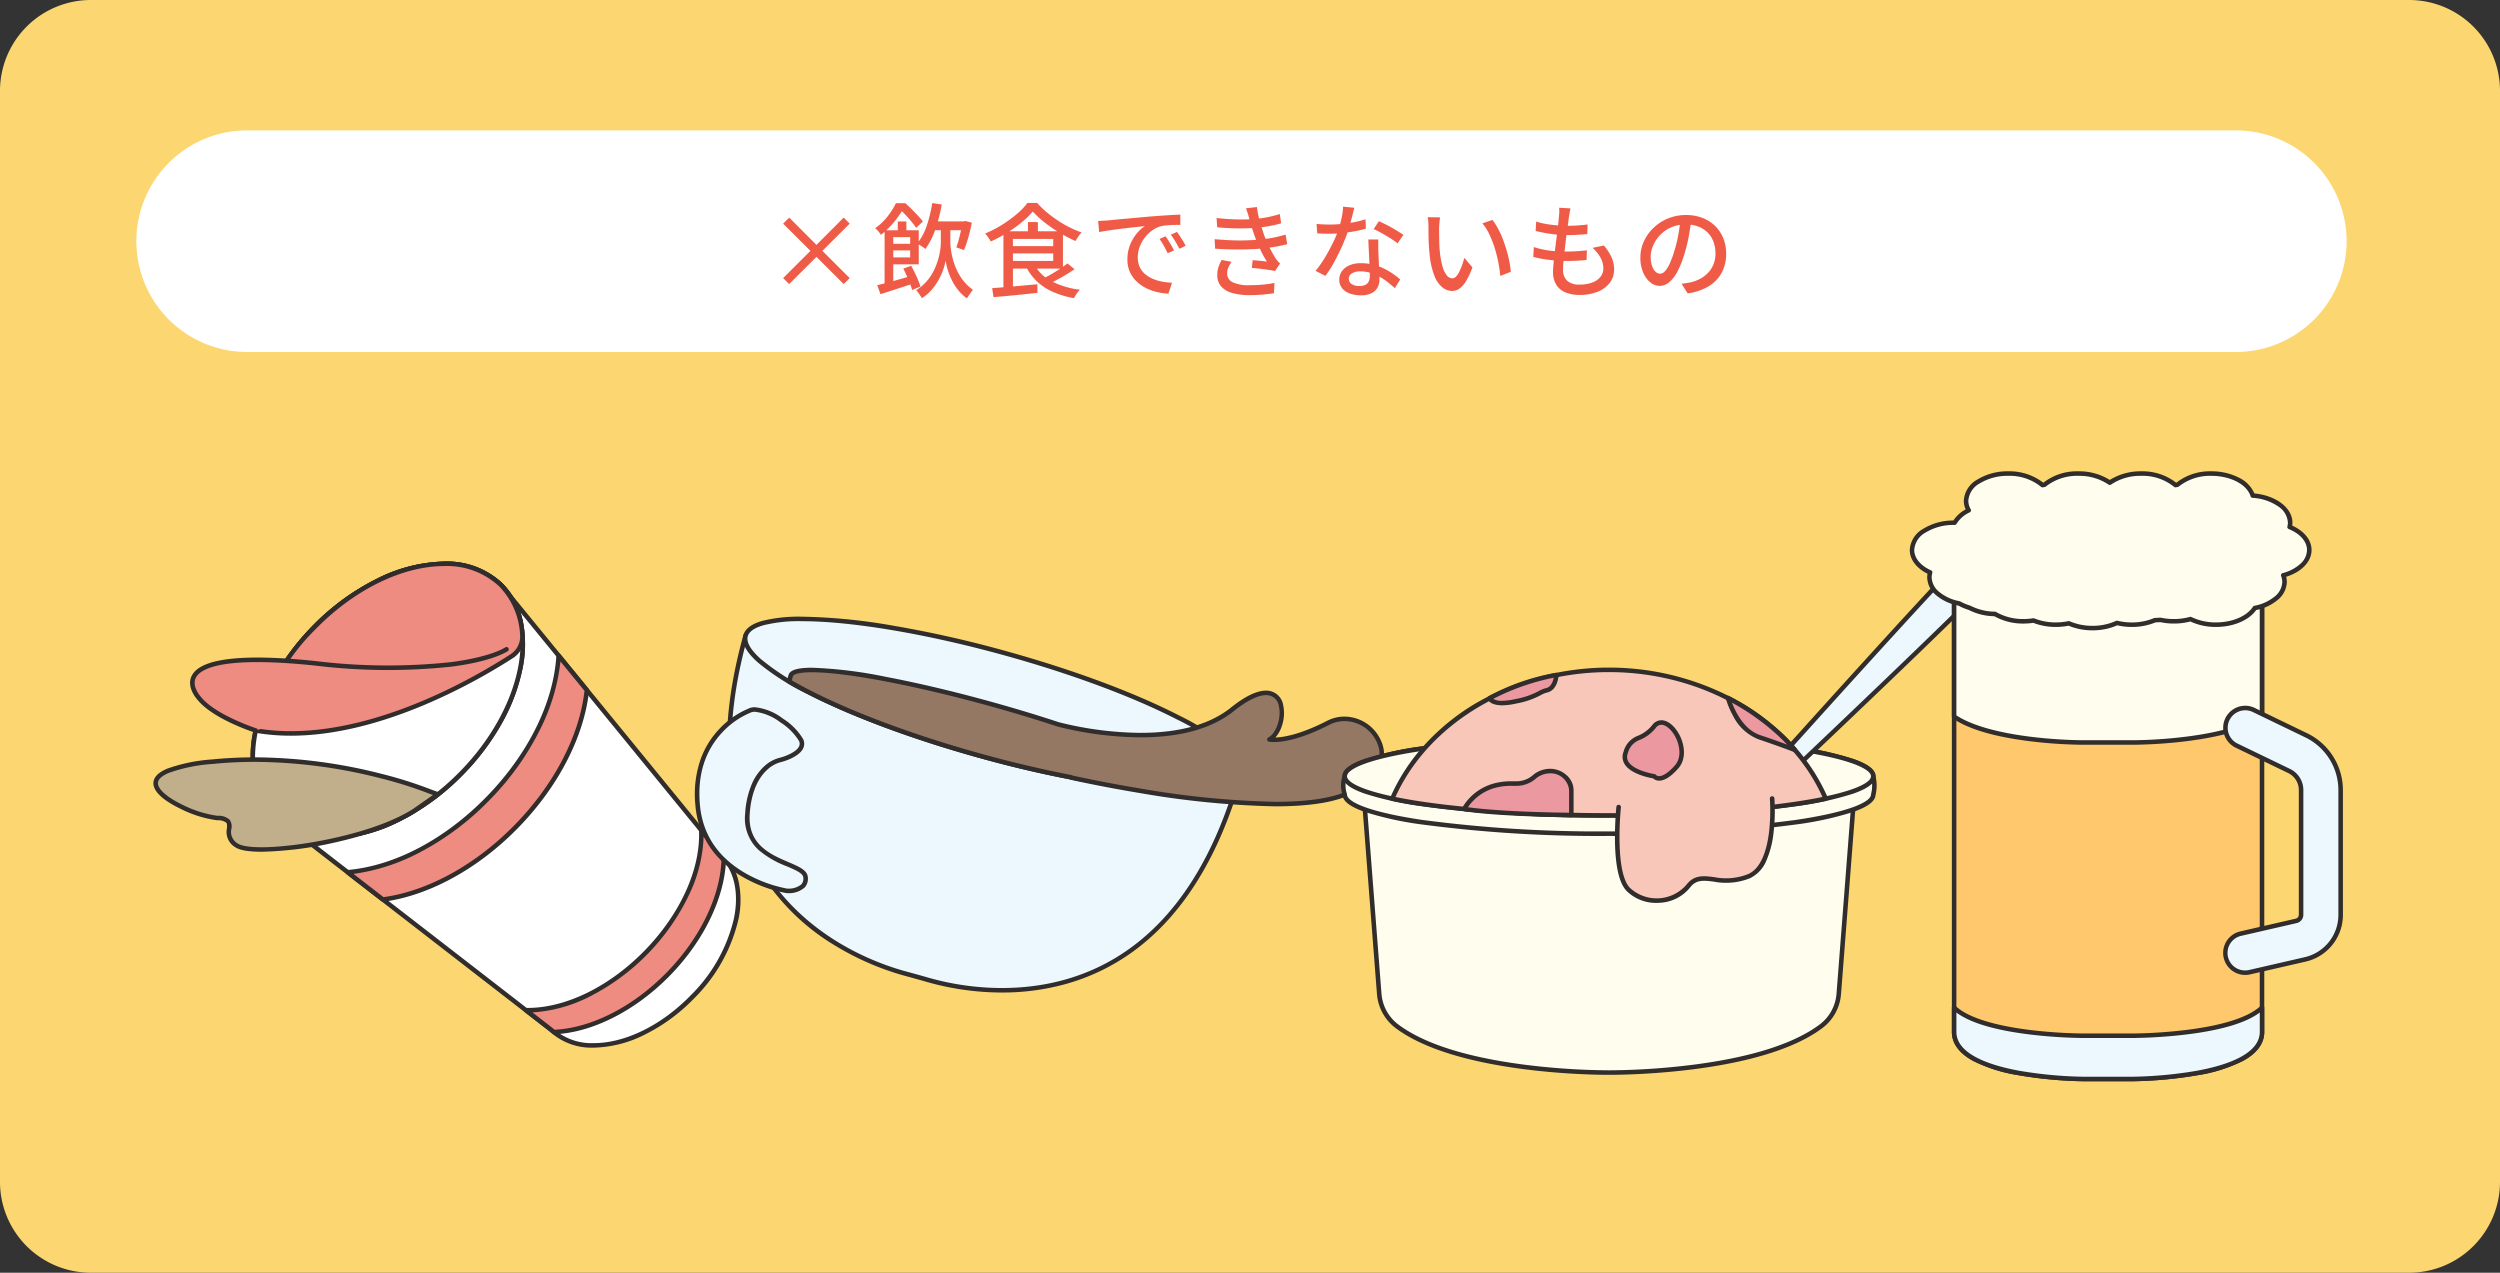 <svg xmlns="http://www.w3.org/2000/svg" xmlns:xlink="http://www.w3.org/1999/xlink" width="440" height="224" viewBox="0 0 440 224">
  <rect x="0" y="0" width="440" height="224" fill="#333333" stroke="none"/>
  <defs>
    <clipPath id="clip-path">
      <rect id="長方形_51353" data-name="長方形 51353" width="385.354" height="107.353" fill="none"/>
    </clipPath>
  </defs>
  <g id="グループ_160801" data-name="グループ 160801" transform="translate(-710 -2574.051)">
    <path id="パス_330232" data-name="パス 330232" d="M16,0H424a16,16,0,0,1,16,16V208a16,16,0,0,1-16,16H16A16,16,0,0,1,0,208V16A16,16,0,0,1,16,0Z" transform="translate(710 2574.051)" fill="#fcd771"/>
    <g id="グループ_160016" data-name="グループ 160016" transform="translate(737 2657)">
      <g id="グループ_160016-2" data-name="グループ 160016" clip-path="url(#clip-path)">
        <path id="パス_293211" data-name="パス 293211" d="M99.971,67.507,61.1,19.933,21.414,60.674,70,98.282c5.451,5.309,16.58,2.724,24.857-5.774s10.568-19.692,5.117-25" fill="#fff"/>
        <path id="パス_293212" data-name="パス 293212" d="M77.488,101.44h0a10.855,10.855,0,0,1-7.752-2.856L21.169,60.99a.4.4,0,0,1-.042-.6L60.808,19.654a.4.4,0,0,1,.6.026l38.862,47.557a10.036,10.036,0,0,1,2.759,5.136,15.721,15.721,0,0,1-.073,6.519,28.838,28.838,0,0,1-7.812,13.9A31.7,31.7,0,0,1,86.372,99.2,20.808,20.808,0,0,1,77.488,101.44ZM22.013,60.632,70.242,97.966a.4.4,0,0,1,.034.03,10.068,10.068,0,0,0,7.211,2.645h0c5.565,0,11.949-3.144,17.079-8.411a28.033,28.033,0,0,0,7.6-13.5c.938-4.584.059-8.469-2.477-10.938a.4.4,0,0,1-.031-.033L61.069,20.533Z" fill="#302d2c"/>
        <path id="パス_293213" data-name="パス 293213" d="M54.321,53.031c10.958-11.25,13.99-26.068,6.774-33.1s-21.95-3.606-32.907,7.644S14.2,53.646,21.414,60.675s21.949,3.606,32.907-7.644" fill="#fff"/>
        <path id="パス_293214" data-name="パス 293214" d="M31.33,64.727h0a14.234,14.234,0,0,1-10.194-3.765A13.154,13.154,0,0,1,17.5,54.206a20.681,20.681,0,0,1,.1-8.577,32.822,32.822,0,0,1,3.549-9.316A42.686,42.686,0,0,1,27.9,27.3a41.838,41.838,0,0,1,11.572-8.464,27.42,27.42,0,0,1,11.706-2.953,14.235,14.235,0,0,1,10.195,3.765A13.154,13.154,0,0,1,65.013,26.4a20.683,20.683,0,0,1-.1,8.577A32.821,32.821,0,0,1,61.367,44.3a42.682,42.682,0,0,1-6.759,9.014,41.846,41.846,0,0,1-11.572,8.464A27.417,27.417,0,0,1,31.33,64.727ZM51.179,16.682c-7.4,0-15.89,4.178-22.7,11.175-5.247,5.387-8.833,11.755-10.1,17.932-1.251,6.113-.074,11.3,3.316,14.6a13.454,13.454,0,0,0,9.636,3.539h0c7.4,0,15.888-4.177,22.7-11.175,10.786-11.074,13.828-25.667,6.781-32.531A13.454,13.454,0,0,0,51.179,16.682Z" fill="#302d2c"/>
        <path id="パス_293215" data-name="パス 293215" d="M58.937,57.525C51.315,65.35,42.145,69.89,34.19,70.564l6.205,4.8c7.672-1.018,16.324-5.513,23.565-12.949s11.508-16.2,12.324-23.9l-4.966-6.075c-.464,7.968-4.761,17.256-12.381,25.08" fill="#ee8c82"/>
        <path id="パス_293216" data-name="パス 293216" d="M40.395,75.767a.4.4,0,0,1-.245-.084l-6.2-4.8a.4.4,0,0,1,.211-.715c8.25-.7,17.178-5.408,24.494-12.92S70.437,40.687,70.919,32.422a.4.4,0,0,1,.709-.23l4.966,6.075a.4.4,0,0,1,.088.3C75.822,46.67,71.29,55.467,64.247,62.7S48.53,74.691,40.448,75.764A.4.4,0,0,1,40.395,75.767Zm-5.171-4.909,5.284,4.09c7.861-1.092,16.3-5.753,23.166-12.809s11.31-15.608,12.195-23.5L71.639,33.47a35.062,35.062,0,0,1-3.469,11.743A48.379,48.379,0,0,1,59.224,57.8a48.388,48.388,0,0,1-12.351,9.277A35.061,35.061,0,0,1,35.224,70.858Z" fill="#302d2c"/>
        <path id="パス_293217" data-name="パス 293217" d="M65.562,94.849,70,98.282c.153.149.326.269.487.406,6.4-.254,13.963-3.866,20.186-10.255s9.634-14.045,9.719-20.449c-.141-.158-.265-.328-.418-.477l-3.549-4.343c.3,6.6-3.108,14.72-9.668,21.455S72.162,94.973,65.562,94.849" fill="#ee8c82"/>
        <path id="パス_293218" data-name="パス 293218" d="M70.484,99.088a.4.4,0,0,1-.259-.1c-.054-.046-.111-.091-.171-.139-.1-.083-.213-.168-.318-.269l-4.418-3.42a.4.4,0,0,1,.252-.716c.107,0,.214,0,.322,0,6.717,0,14.409-3.78,20.576-10.112,6.29-6.458,9.862-14.367,9.555-21.158a.4.4,0,0,1,.709-.271l3.535,4.326c.1.1.193.211.279.314.049.058.094.114.141.166a.4.4,0,0,1,.1.272c-.09,6.746-3.765,14.493-9.832,20.723S77.242,98.82,70.5,99.088Zm-3.772-3.854,3.529,2.732a.4.4,0,0,1,.034.03,3.506,3.506,0,0,0,.273.231l.07.056c6.506-.311,13.882-4.088,19.764-10.128s9.463-13.514,9.6-20.025l-.056-.067a3.442,3.442,0,0,0-.238-.269.4.4,0,0,1-.031-.033L96.837,64.3A25.45,25.45,0,0,1,94.526,74a39.013,39.013,0,0,1-18,18.579A25.584,25.584,0,0,1,66.712,95.234Z" fill="#302d2c"/>
        <path id="パス_293219" data-name="パス 293219" d="M54.321,53.031c10.958-11.25,13.99-26.068,6.774-33.1s-21.95-3.606-32.907,7.644S14.2,53.646,21.414,60.675s21.949,3.606,32.907-7.644" fill="#fff"/>
        <path id="パス_293220" data-name="パス 293220" d="M31.33,64.727h0a14.234,14.234,0,0,1-10.194-3.765A13.154,13.154,0,0,1,17.5,54.206a20.681,20.681,0,0,1,.1-8.577,32.822,32.822,0,0,1,3.549-9.316A42.686,42.686,0,0,1,27.9,27.3a41.838,41.838,0,0,1,11.572-8.464,27.42,27.42,0,0,1,11.706-2.953,14.235,14.235,0,0,1,10.195,3.765A13.154,13.154,0,0,1,65.013,26.4a20.683,20.683,0,0,1-.1,8.577A32.821,32.821,0,0,1,61.367,44.3a42.682,42.682,0,0,1-6.759,9.014,41.846,41.846,0,0,1-11.572,8.464A27.417,27.417,0,0,1,31.33,64.727ZM51.179,16.682c-7.4,0-15.89,4.178-22.7,11.175-5.247,5.387-8.833,11.755-10.1,17.932-1.251,6.113-.074,11.3,3.316,14.6a13.454,13.454,0,0,0,9.636,3.539h0c7.4,0,15.888-4.177,22.7-11.175,10.786-11.074,13.828-25.667,6.781-32.531A13.454,13.454,0,0,0,51.179,16.682Z" fill="#302d2c"/>
        <path id="パス_293221" data-name="パス 293221" d="M61.1,19.933c-7.217-7.029-21.949-3.606-32.907,7.644-5.451,5.6-8.937,12.077-10.18,18.041,18.041,3.152,38.72-8.985,45.031-13.06a4.1,4.1,0,0,0,1.9-3.715,13.492,13.492,0,0,0-3.844-8.91" fill="#ee8c82"/>
        <path id="パス_293222" data-name="パス 293222" d="M51.178,15.881h0a14.236,14.236,0,0,1,10.194,3.765,13.938,13.938,0,0,1,3.964,9.167,4.492,4.492,0,0,1-2.082,4.08A104.04,104.04,0,0,1,47.8,41.071c-8.589,3.626-16.532,5.464-23.609,5.464a36.442,36.442,0,0,1-6.25-.523.4.4,0,0,1-.323-.476C18.929,39.237,22.582,32.76,27.9,27.3a41.847,41.847,0,0,1,11.572-8.464A27.416,27.416,0,0,1,51.178,15.881ZM24.189,45.735c15.98,0,32.341-9.45,38.633-13.513a3.692,3.692,0,0,0,1.718-3.35,13.153,13.153,0,0,0-3.724-8.653,13.455,13.455,0,0,0-9.636-3.538h0c-7.4,0-15.888,4.177-22.7,11.175a37.559,37.559,0,0,0-9.987,17.437A35.927,35.927,0,0,0,24.189,45.735Z" fill="#302d2c"/>
        <path id="パス_293223" data-name="パス 293223" d="M18.008,45.618S10.6,43.23,8.021,39.9c0,0-8.512-9.137,20.51-6.1,21.485,2.243,31.193-.946,33.611-2.471" fill="#ee8c82"/>
        <path id="パス_293224" data-name="パス 293224" d="M18.008,46.018A.4.4,0,0,1,17.885,46c-.307-.1-7.532-2.459-10.17-5.84-.186-.2-1.943-2.219-.967-4.177,1.529-3.068,8.872-3.937,21.824-2.583a104.775,104.775,0,0,0,23.862.179c5.01-.655,8.189-1.767,9.494-2.59a.4.4,0,0,1,.427.677c-.668.421-3.351,1.862-9.817,2.707a105.555,105.555,0,0,1-24.049-.176c-7.048-.737-12.458-.811-16.078-.221-2.683.437-4.393,1.255-4.947,2.366-.763,1.531.833,3.271.849,3.289l.023.027c2.478,3.193,9.721,5.559,9.794,5.583a.4.4,0,0,1-.123.781Z" fill="#302d2c"/>
        <path id="パス_293225" data-name="パス 293225" d="M48.958,56.462s-17.833-7.441-38.584-5.351-3.356,9.734.862,9.917.242,2.778,3.445,4.845,22.752-.644,31.261-6.136l4.124-2.882Z" fill="#c1ae8a"/>
        <path id="パス_293226" data-name="パス 293226" d="M17.878,50.341h0A91.381,91.381,0,0,1,40.03,53.214,73.927,73.927,0,0,1,49.1,56.088l1.1.39a.4.4,0,0,1,.1.7l-4.124,2.882-.012.008c-3.017,1.947-7.76,3.744-13.356,5.06a64.92,64.92,0,0,1-13.731,1.833c-2.28,0-3.83-.255-4.608-.757a3.107,3.107,0,0,1-1.536-3.334c.04-.512.055-.835-.12-1.034a2.445,2.445,0,0,0-1.589-.414,20.384,20.384,0,0,1-6.556-2.073C2.564,58.328.051,56.731,0,54.952c-.03-1.041.778-1.919,2.4-2.609a29.225,29.225,0,0,1,7.934-1.631C12.786,50.466,15.324,50.341,17.878,50.341ZM49.2,56.972l-.376-.133-.02-.008a72.7,72.7,0,0,0-8.989-2.846,90.567,90.567,0,0,0-21.936-2.844h0c-2.527,0-5.038.124-7.464.368a28.515,28.515,0,0,0-7.7,1.571C1.424,53.628.781,54.25.8,54.93c.03,1.044,1.605,2.43,4.214,3.706a19.879,19.879,0,0,0,6.239,1.992,2.932,2.932,0,0,1,2.153.683,2.049,2.049,0,0,1,.319,1.626,2.349,2.349,0,0,0,1.173,2.6c.364.235,1.39.629,4.174.629,6.608,0,19.9-2.408,26.647-6.761Z" fill="#302d2c"/>
        <path id="パス_293227" data-name="パス 293227" d="M147.766,41.064,104.223,28.929c-12.654,45.406,19.745,57.227,28.236,59.508,1.308.351,2.6.713,3.906,1.088,8.446,2.44,42.29,9.08,54.944-36.326Z" fill="#edf8fe"/>
        <path id="パス_293228" data-name="パス 293228" d="M104.223,28.529a.4.4,0,0,1,.107.015l87.086,24.27a.4.4,0,0,1,.278.493c-4.005,14.372-10.519,24.894-19.361,31.275A37.125,37.125,0,0,1,160.5,90.259a41.762,41.762,0,0,1-11.175,1.478,48.4,48.4,0,0,1-13.075-1.828c-1.345-.388-2.62-.743-3.9-1.086A48.407,48.407,0,0,1,120.183,83.6a39.214,39.214,0,0,1-14.031-14.126c-6.082-10.664-6.86-24.343-2.314-40.655a.4.4,0,0,1,.385-.293Zm86.593,24.948L104.5,29.422c-4.368,15.929-3.579,29.27,2.345,39.659,7.332,12.856,20.426,17.549,25.716,18.97,1.283.344,2.563.7,3.913,1.09a47.574,47.574,0,0,0,12.853,1.8C163.435,90.937,182.053,84.427,190.816,53.477Z" fill="#302d2c"/>
        <path id="パス_293229" data-name="パス 293229" d="M191.309,53.2c-1.377,4.942-21.989,3.516-46.037-3.186s-42.427-16.142-41.049-21.084,21.989-3.516,46.037,3.186S192.686,48.257,191.309,53.2" fill="#edf8fe"/>
        <path id="パス_293230" data-name="パス 293230" d="M181.354,56.543a100.656,100.656,0,0,1-15.917-1.567A197.907,197.907,0,0,1,145.165,50.4c-11.656-3.248-22.358-7.237-30.135-11.232a43.175,43.175,0,0,1-8.621-5.5c-2.088-1.846-2.953-3.476-2.571-4.844.311-1.115,1.423-1.954,3.307-2.494a26.64,26.64,0,0,1,7.033-.743A100.656,100.656,0,0,1,130.1,27.152a197.906,197.906,0,0,1,20.272,4.577c11.656,3.248,22.358,7.237,30.134,11.232a43.178,43.178,0,0,1,8.621,5.5c2.088,1.846,2.953,3.476,2.572,4.844-.311,1.115-1.423,1.954-3.307,2.494A26.64,26.64,0,0,1,181.354,56.543ZM114.178,26.385a25.886,25.886,0,0,0-6.812.712c-1.6.458-2.526,1.111-2.757,1.939-.288,1.033.518,2.427,2.33,4.03a42.422,42.422,0,0,0,8.457,5.389c7.73,3.97,18.378,7.938,29.984,11.172,13.739,3.829,27.188,6.115,35.975,6.115a25.886,25.886,0,0,0,6.812-.712c1.6-.458,2.526-1.111,2.757-1.939.288-1.033-.518-2.427-2.331-4.03a42.425,42.425,0,0,0-8.457-5.389c-7.73-3.97-18.378-7.938-29.984-11.172C136.413,28.671,122.965,26.385,114.178,26.385Z" fill="#302d2c"/>
        <path id="パス_293231" data-name="パス 293231" d="M104.857,42.144s-10.225,3.733-9.068,16.608,15.695,15.09,15.695,15.09,3.607.24,3.286-2.452-10.812-2.4-10.22-11.115,5.949-9.517,5.949-9.517,4.534-1.186,3.486-3.468-6.855-6.364-9.128-5.146" fill="#edf8fe"/>
        <path id="パス_293232" data-name="パス 293232" d="M105.862,41.522h0a9.759,9.759,0,0,1,4.938,2.007,10.841,10.841,0,0,1,3.548,3.595,1.859,1.859,0,0,1,.01,1.637c-.749,1.582-3.636,2.353-3.758,2.385l-.042.009a5.532,5.532,0,0,0-2.582,1.427c-1.748,1.62-2.794,4.29-3.027,7.721-.367,5.4,3.632,7.112,6.844,8.488,1.807.774,3.235,1.386,3.374,2.552a2.3,2.3,0,0,1-.519,1.882,4.122,4.122,0,0,1-2.943,1.023c-.148,0-.238-.006-.248-.006l-.034,0a24.081,24.081,0,0,1-7.552-2.765,17.905,17.905,0,0,1-5.461-4.69,15.308,15.308,0,0,1-3.02-7.995,18.739,18.739,0,0,1,.952-8.2A15.22,15.22,0,0,1,99.6,45.345a14.909,14.909,0,0,1,5.094-3.566A2.524,2.524,0,0,1,105.862,41.522Zm4.552,8.845c.748-.2,2.736-.924,3.221-1.949a1.079,1.079,0,0,0-.014-.96,10.241,10.241,0,0,0-3.275-3.27,9.147,9.147,0,0,0-4.484-1.865h0a1.723,1.723,0,0,0-.817.175.4.4,0,0,1-.052.023,14.291,14.291,0,0,0-4.84,3.4c-3.1,3.285-4.435,7.589-3.967,12.795s3.179,9.248,8.06,12.049a23.8,23.8,0,0,0,7.279,2.678c.028,0,.091,0,.179,0a3.448,3.448,0,0,0,2.344-.754,1.519,1.519,0,0,0,.323-1.256c-.084-.707-1.387-1.265-2.895-1.912a16.724,16.724,0,0,1-4.984-2.893,7.541,7.541,0,0,1-2.343-6.385,15.49,15.49,0,0,1,1.213-5.3,9.016,9.016,0,0,1,2.112-2.994A6.264,6.264,0,0,1,110.415,50.367Z" fill="#302d2c"/>
        <path id="パス_293233" data-name="パス 293233" d="M206.737,44.282C199.644,47.93,196.4,47.2,196.4,47.2c3.5-1.79,3.8-13.56-6.536-5.281s-30.589,2.631-30.589,2.631h0c-3.573-1.178-7.445-2.357-11.511-3.49-18.969-5.287-34.905-7.569-35.594-5.1l-.285,1.023c7.383,4.321,19.424,9.133,33.385,13.024,5.686,1.585,11.171,2.868,16.262,3.848l.011.047s35.161,8,48.029,3.04,4.256-16.314-2.837-12.666" fill="#947864"/>
        <path id="パス_293234" data-name="パス 293234" d="M115.914,34.569a77.331,77.331,0,0,1,13.046,1.614c5.7,1.081,12.243,2.636,18.913,4.495,3.963,1.1,7.833,2.277,11.5,3.487l.009,0a60.494,60.494,0,0,0,14.328,1.866c6.888,0,12.239-1.488,15.9-4.424,2.492-2,4.581-3.008,6.209-3.008a3,3,0,0,1,3.018,2.537,6.926,6.926,0,0,1-.231,3.691,5.67,5.67,0,0,1-1.135,2.027c1.469-.051,4.417-.534,9.077-2.931a6.658,6.658,0,0,1,3.071-.754h0a7.107,7.107,0,0,1,6.877,5.572,5.944,5.944,0,0,1-1.1,4.621,12.153,12.153,0,0,1-5.69,3.957c-2.839,1.1-6.966,1.651-12.267,1.651a157.17,157.17,0,0,1-23.8-2.337c-6.98-1.155-12.142-2.325-12.194-2.337a.4.4,0,0,1-.158-.075c-5.232-1.012-10.659-2.3-16.134-3.825-13.538-3.773-25.741-8.535-33.48-13.064a.4.4,0,0,1-.183-.453l.285-1.023C112.032,34.979,113.344,34.569,115.914,34.569ZM159.2,44.946a.4.4,0,0,1-.047-.012c-3.666-1.209-7.533-2.381-11.493-3.485-13.251-3.693-25.712-6.08-31.744-6.08-3.008,0-3.324.586-3.357.7l-.2.725c7.695,4.45,19.7,9.117,33.024,12.829,5.51,1.536,10.971,2.828,16.23,3.841a.4.4,0,0,1,.179.085c.909.2,5.713,1.254,12,2.293a156.368,156.368,0,0,0,23.665,2.326c5.2,0,9.233-.537,11.979-1.6a11.389,11.389,0,0,0,5.327-3.675,5.162,5.162,0,0,0,.96-4.01,6.286,6.286,0,0,0-6.091-4.918h0a5.865,5.865,0,0,0-2.7.666c-5.116,2.631-8.282,3.024-9.714,3.024a4.418,4.418,0,0,1-.892-.069.4.4,0,0,1-.095-.746c1.4-.717,2.332-3.5,1.845-5.521a2.223,2.223,0,0,0-2.24-1.925c-1.421,0-3.4.979-5.709,2.832-3.81,3.052-9.329,4.6-16.4,4.6A61.442,61.442,0,0,1,159.2,44.946Z" fill="#302d2c"/>
        <path id="パス_293235" data-name="パス 293235" d="M256.2,53.681v0l-.016,0-.017,0v0L213.23,59.528l2.512,32.43A7.919,7.919,0,0,0,218.9,97.7c11.136,8.294,36.963,8.119,37.281,8.117s26.178.178,37.3-8.133a7.878,7.878,0,0,0,3.138-5.7l2.514-32.456Z" fill="#fffeee"/>
        <path id="パス_293236" data-name="パス 293236" d="M256.2,53.277a.4.4,0,0,1,.109.015l42.883,5.84a.4.4,0,0,1,.345.427l-2.514,32.456a8.28,8.28,0,0,1-3.3,5.993c-10.684,7.983-34.648,8.213-37.345,8.213h-.392c-2.694,0-26.628-.23-37.324-8.2a8.316,8.316,0,0,1-3.321-6.035l-2.512-32.43a.4.4,0,0,1,.345-.427l42.888-5.84a.392.392,0,0,1,.119-.014Zm42.51,6.6-42.527-5.791-42.526,5.791,2.483,32.054a7.517,7.517,0,0,0,3,5.455c4.4,3.277,11.612,5.616,21.436,6.953a123.111,123.111,0,0,0,15.411,1.085h.392a123.1,123.1,0,0,0,15.427-1.087c9.831-1.339,17.044-3.683,21.439-6.967a7.48,7.48,0,0,0,2.979-5.414Z" fill="#302d2c"/>
        <path id="パス_293237" data-name="パス 293237" d="M302.693,53.676c0-3.8-20.823-6.885-46.509-6.885s-46.509,3.082-46.509,6.885c-.625,1.128,0,3.215,0,3.215,0,3.8,20.823,6.885,46.509,6.885s46.509-3.082,46.509-6.885c.478-.99,0-3.215,0-3.215" fill="#fffeee"/>
        <path id="パス_293238" data-name="パス 293238" d="M256.184,46.391a237.118,237.118,0,0,1,32.945,2.021,57.576,57.576,0,0,1,10.041,2.207c2.6.912,3.889,1.9,3.922,3.013a7.126,7.126,0,0,1,0,3.352c-.068,1.1-1.352,2.067-3.92,2.966a57.577,57.577,0,0,1-10.041,2.207,237.119,237.119,0,0,1-32.945,2.021,237.12,237.12,0,0,1-32.945-2.021A57.577,57.577,0,0,1,213.2,59.949c-2.593-.907-3.877-1.888-3.922-3a5.613,5.613,0,0,1,0-3.38c.077-1.091,1.361-2.058,3.919-2.953a57.576,57.576,0,0,1,10.041-2.207A237.118,237.118,0,0,1,256.184,46.391Zm0,16.985a236.313,236.313,0,0,0,32.828-2.012c9.792-1.449,13.281-3.261,13.281-4.473a.4.4,0,0,1,.04-.174,6.293,6.293,0,0,0-.031-2.957.4.4,0,0,1-.009-.084c0-1.212-3.489-3.023-13.281-4.473a236.311,236.311,0,0,0-32.828-2.012A236.312,236.312,0,0,0,223.356,49.2c-9.792,1.449-13.281,3.261-13.281,4.473a.4.4,0,0,1-.05.194,4.734,4.734,0,0,0,.033,2.907.4.4,0,0,1,.017.114c0,1.212,3.489,3.023,13.281,4.473A236.314,236.314,0,0,0,256.184,63.376Z" fill="#302d2c"/>
        <path id="パス_293239" data-name="パス 293239" d="M302.693,53.676c0,3.8-20.823,6.885-46.509,6.885s-46.509-3.082-46.509-6.885,20.823-6.885,46.509-6.885,46.509,3.082,46.509,6.885" fill="#fffeee"/>
        <path id="楕円形_497" data-name="楕円形 497" d="M46.509-.4A237.1,237.1,0,0,1,79.454,1.621,57.581,57.581,0,0,1,89.5,3.828c2.64.924,3.923,1.924,3.923,3.057S92.135,9.019,89.5,9.942a57.581,57.581,0,0,1-10.041,2.207A237.1,237.1,0,0,1,46.509,14.17a237.1,237.1,0,0,1-32.945-2.021A57.581,57.581,0,0,1,3.523,9.942C.883,9.019-.4,8.019-.4,6.885S.883,4.751,3.523,3.828A57.581,57.581,0,0,1,13.564,1.621,237.1,237.1,0,0,1,46.509-.4Zm0,13.77a236.3,236.3,0,0,0,32.828-2.012C89.129,9.908,92.618,8.1,92.618,6.885S89.129,3.862,79.337,2.412A236.3,236.3,0,0,0,46.509.4,236.3,236.3,0,0,0,13.681,2.412C3.889,3.862.4,5.673.4,6.885s3.489,3.023,13.281,4.473A236.3,236.3,0,0,0,46.509,13.37Z" transform="translate(209.675 46.791)" fill="#302d2c"/>
        <path id="パス_293240" data-name="パス 293240" d="M323.84,18.462c3.129-3.512,2.775-5.081,2.241-5.721l0-.006-.851-.83-.057-.055,0,0c-.635-.532-2.205-.908-5.69,2.366-5.007,4.706-34.6,37.7-34.6,37.7l1.088,1.061,1.09,1.06s32.207-30.454,36.78-35.584" fill="#edf8fe"/>
        <path id="パス_293241" data-name="パス 293241" d="M324.13,11.1a2.008,2.008,0,0,1,1.248.4.385.385,0,0,1,.077.058l.057.055.853.831a.4.4,0,0,1,.075.1,2.313,2.313,0,0,1,.283,2.076,10.963,10.963,0,0,1-2.583,4.1c-4.532,5.084-36.482,35.3-36.8,35.609a.4.4,0,0,1-.554,0L284.6,52.211a.4.4,0,0,1-.019-.553c.3-.33,29.664-33.066,34.626-37.729C321.206,12.053,322.861,11.1,324.13,11.1Zm.815,1.079-.027-.021a1.19,1.19,0,0,0-.787-.258c-.727,0-2.076.453-4.372,2.609-4.69,4.408-31.406,34.147-34.322,37.4l1.628,1.585c3.17-3,32.194-30.49,36.478-35.3,3.062-3.437,2.581-4.78,2.232-5.2l-.021-.027Z" fill="#302d2c"/>
        <path id="パス_293242" data-name="パス 293242" d="M218.039,57.614c8.406,1.782,22.352,2.948,38.145,2.948s29.738-1.166,38.145-2.948c-5.728-13.235-20.644-22.672-38.145-22.672s-32.417,9.437-38.145,22.672" fill="#f8c7b9"/>
        <path id="パス_293243" data-name="パス 293243" d="M256.184,60.962c-15.2,0-29.495-1.105-38.228-2.957a.4.4,0,0,1-.284-.55,33.9,33.9,0,0,1,5.986-9.235,39.175,39.175,0,0,1,8.832-7.247,46.868,46.868,0,0,1,47.389,0,39.176,39.176,0,0,1,8.832,7.247,33.9,33.9,0,0,1,5.986,9.235.4.4,0,0,1-.284.55C285.678,59.857,271.387,60.962,256.184,60.962ZM218.6,57.323c8.721,1.78,22.705,2.839,37.579,2.839s28.857-1.059,37.579-2.839c-5.949-13.168-20.978-21.981-37.579-21.981S224.554,44.156,218.6,57.323Z" fill="#302d2c"/>
        <path id="パス_293244" data-name="パス 293244" d="M277.133,39.9s1.456,5.531,5.484,6.893,6.278,2.244,6.278,2.244A37.97,37.97,0,0,0,277.133,39.9" fill="#eb98a1"/>
        <path id="パス_293245" data-name="パス 293245" d="M277.133,39.5a.4.4,0,0,1,.183.044,41.99,41.99,0,0,1,8.869,6.12,27.683,27.683,0,0,1,3.026,3.126.4.4,0,0,1-.461.618c-.022-.009-2.289-.894-6.26-2.238a8.479,8.479,0,0,1-4.474-4.141A14.36,14.36,0,0,1,276.746,40a.4.4,0,0,1,.387-.5Zm10.4,8.6c-.476-.5-1.112-1.141-1.9-1.856a41.154,41.154,0,0,0-7.8-5.521c.6,1.585,2.114,4.745,4.916,5.692C284.837,47.12,286.459,47.7,287.533,48.1Z" fill="#302d2c"/>
        <path id="パス_293246" data-name="パス 293246" d="M230.694,59.434a8.9,8.9,0,0,1,5.49-4.15c3.8-.9,4.1.571,6.991-1.608s6.384-.116,6.384,2.424v4.392s-12.176-.055-18.865-1.058" fill="#eb98a1"/>
        <path id="パス_293247" data-name="パス 293247" d="M249.559,60.892h0c-.122,0-12.282-.067-18.923-1.062a.4.4,0,0,1-.3-.58,9.228,9.228,0,0,1,5.753-4.355,11.7,11.7,0,0,1,2.858-.343c.173,0,.335,0,.492.005s.275,0,.4,0a4.416,4.416,0,0,0,3.088-1.2,4.732,4.732,0,0,1,2.856-1,4.377,4.377,0,0,1,2.914,1.1,3.579,3.579,0,0,1,1.256,2.641v4.392a.4.4,0,0,1-.4.4Zm-18.2-1.767c5.98.809,15.712.944,17.8.964V56.1a3.261,3.261,0,0,0-3.369-2.942,3.939,3.939,0,0,0-2.374.837,5.208,5.208,0,0,1-3.57,1.366c-.137,0-.273,0-.418,0s-.311-.005-.478-.005a10.945,10.945,0,0,0-2.674.322A8.507,8.507,0,0,0,231.359,59.125Z" fill="#302d2c"/>
        <path id="パス_293248" data-name="パス 293248" d="M264.131,53.676s-6.156-.894-5.016-4.161,2.736-1.824,5.016-4.636,6.764,3.952,3.952,7.143-3.952,1.654-3.952,1.654" fill="#eb98a1"/>
        <path id="パス_293249" data-name="パス 293249" d="M265.018,54.446a1.567,1.567,0,0,1-1.082-.4c-.72-.122-3.942-.758-5.009-2.516a2.429,2.429,0,0,1-.189-2.15,4.113,4.113,0,0,1,2.571-2.853,6.169,6.169,0,0,0,2.512-1.9,2.015,2.015,0,0,1,1.582-.817c1.213,0,2.566,1.189,3.365,2.96.733,1.624,1.017,3.926-.385,5.517C267.121,53.72,265.988,54.446,265.018,54.446Zm-.568-1.012a.753.753,0,0,0,.568.212c.411,0,1.318-.245,2.765-1.889,1.15-1.305.886-3.262.256-4.658-.651-1.442-1.76-2.489-2.636-2.489a1.228,1.228,0,0,0-.961.521,6.944,6.944,0,0,1-2.8,2.125,3.343,3.343,0,0,0-2.153,2.391,1.642,1.642,0,0,0,.118,1.472c.817,1.347,3.582,2.017,4.578,2.162A.359.359,0,0,1,264.45,53.434Z" fill="#302d2c"/>
        <path id="パス_293250" data-name="パス 293250" d="M235.171,39.93s.462,1.491,4.642.542,3.876-1.558,5.434-1.938,1.674-2.687,1.674-2.687a39.21,39.21,0,0,0-11.75,4.083" fill="#eb98a1"/>
        <path id="パス_293251" data-name="パス 293251" d="M237.39,41.188h0c-2.184,0-2.565-1.023-2.6-1.139a.4.4,0,0,1,.2-.473,39.245,39.245,0,0,1,11.883-4.125.4.4,0,0,1,.452.417c-.005.106-.153,2.61-1.979,3.055a4.4,4.4,0,0,0-1.2.489,14.515,14.515,0,0,1-4.24,1.45A11.6,11.6,0,0,1,237.39,41.188Zm-1.58-1.137a2.91,2.91,0,0,0,1.58.337h0a10.814,10.814,0,0,0,2.334-.306,13.674,13.674,0,0,0,4.039-1.375,5.173,5.173,0,0,1,1.389-.562c.853-.208,1.179-1.2,1.3-1.815A40.663,40.663,0,0,0,235.81,40.051Z" fill="#302d2c"/>
        <path id="パス_293252" data-name="パス 293252" d="M257.878,59.1s-1.221,11.577,1.718,14.513A7.313,7.313,0,0,0,270.134,73c2.33-3.04,5.573.4,10.639-1.723s4.109-13.688,4.109-13.688" fill="#f8c7b9"/>
        <path id="パス_293253" data-name="パス 293253" d="M264.539,75.964a7.353,7.353,0,0,1-5.225-2.073c-1.295-1.293-1.994-4.2-2.078-8.633a56.892,56.892,0,0,1,.245-6.205.4.4,0,0,1,.8.084,56.03,56.03,0,0,0-.241,6.114c.08,4.157.717,6.949,1.844,8.074a6.914,6.914,0,0,0,9.938-.57c1.359-1.773,3-1.566,4.906-1.326a10.518,10.518,0,0,0,5.9-.522c2.441-1.025,3.366-4.548,3.712-7.323a32.854,32.854,0,0,0,.153-5.963.4.4,0,0,1,.8-.066,33.083,33.083,0,0,1-.156,6.129,16.651,16.651,0,0,1-1.207,4.72,5.926,5.926,0,0,1-2.989,3.241,11.339,11.339,0,0,1-6.306.578c-1.795-.226-3.091-.389-4.171,1.019a7.3,7.3,0,0,1-5.369,2.7Q264.809,75.964,264.539,75.964Z" fill="#302d2c"/>
        <path id="パス_293254" data-name="パス 293254" d="M344.019,22.186h-27.1V98.66c0,8.218,22.7,8.293,22.7,8.293h8.788s22.7-.075,22.7-8.293V22.186Z" fill="#ffc86c"/>
        <path id="パス_293255" data-name="パス 293255" d="M316.923,21.786h54.192a.4.4,0,0,1,.4.4V98.66c0,2.032-1.263,3.752-3.755,5.114a27.193,27.193,0,0,1-7.923,2.508,73.812,73.812,0,0,1-11.422,1.071h-8.789a73.81,73.81,0,0,1-11.423-1.071,27.193,27.193,0,0,1-7.923-2.508c-2.492-1.361-3.755-3.082-3.755-5.114V22.186A.4.4,0,0,1,316.923,21.786Zm53.792.8H317.323V98.66c0,3.968,5.99,5.906,11.015,6.833a72.928,72.928,0,0,0,11.289,1.06h8.787a72.929,72.929,0,0,0,11.287-1.06c5.025-.927,11.015-2.865,11.015-6.833Z" fill="#302d2c"/>
        <path id="パス_293256" data-name="パス 293256" d="M348.643,99.337H339.4s-17.351-.056-22.473-4.943V98.66c0,8.218,22.7,8.293,22.7,8.293h8.788s22.7-.075,22.7-8.293V94.394c-5.121,4.887-22.472,4.943-22.472,4.943" fill="#edf8fe"/>
        <path id="パス_293257" data-name="パス 293257" d="M316.923,93.994a.4.4,0,0,1,.276.111c2.031,1.938,6.5,3.389,12.923,4.2a86.588,86.588,0,0,0,9.275.637h9.246a86.589,86.589,0,0,0,9.274-.637c6.423-.807,10.891-2.258,12.922-4.2a.4.4,0,0,1,.676.289V98.66c0,2.032-1.263,3.752-3.755,5.114a27.193,27.193,0,0,1-7.923,2.508,73.81,73.81,0,0,1-11.422,1.071h-8.789a73.809,73.809,0,0,1-11.423-1.071,27.193,27.193,0,0,1-7.923-2.508c-2.492-1.361-3.755-3.082-3.755-5.114V94.394a.4.4,0,0,1,.4-.4Zm31.721,5.743H339.4a87.443,87.443,0,0,1-9.366-.642c-6.066-.761-10.333-2.052-12.707-3.841V98.66c0,3.97,5.995,5.908,11.023,6.835a72.889,72.889,0,0,0,11.28,1.058h8.787a72.929,72.929,0,0,0,11.287-1.06c5.025-.927,11.015-2.865,11.015-6.833V95.255c-2.375,1.789-6.641,3.079-12.707,3.84A87.445,87.445,0,0,1,348.644,99.737Z" fill="#302d2c"/>
        <path id="パス_293258" data-name="パス 293258" d="M316.923,22.186V43.17c6.582,4.5,22.237,4.556,22.237,4.556h9.718s15.655-.056,22.237-4.556V22.186H316.923Z" fill="#fffeee"/>
        <path id="パス_293259" data-name="パス 293259" d="M316.923,21.786h54.192a.4.4,0,0,1,.4.4V43.17a.4.4,0,0,1-.174.33c-2.783,1.9-7.414,3.259-13.764,4.032a83.653,83.653,0,0,1-8.7.593H339.16a83.646,83.646,0,0,1-8.7-.593c-6.35-.773-10.981-2.13-13.764-4.032a.4.4,0,0,1-.174-.33V22.186A.4.4,0,0,1,316.923,21.786Zm53.792.8H317.323v20.37c2.666,1.745,7.234,3.052,13.235,3.782a82.74,82.74,0,0,0,8.6.588h9.717a82.82,82.82,0,0,0,8.611-.589c6-.731,10.562-2.036,13.226-3.781Z" fill="#302d2c"/>
        <path id="パス_293260" data-name="パス 293260" d="M379.428,13.856c0-1.711-1.384-3.21-3.462-4.061a3.152,3.152,0,0,0,.1-.745c0-2.473-2.883-4.508-6.589-4.774C368.806,2.067,365.8.4,362.2.4a9.145,9.145,0,0,0-5.971,1.965c-.114.02-.228.041-.34.065A9.088,9.088,0,0,0,349.843.4a9.534,9.534,0,0,0-5.521,1.606A9.534,9.534,0,0,0,338.8.4a9.151,9.151,0,0,0-5.971,1.966c-.114.02-.228.041-.34.065A9.09,9.09,0,0,0,326.443.4c-4.1,0-7.415,2.152-7.415,4.806a3.35,3.35,0,0,0,.468,1.668,5.636,5.636,0,0,0-2.484,2.18c-.03,0-.059,0-.089,0-4.1,0-7.415,2.152-7.415,4.806,0,1.636,1.264,3.079,3.192,3.947a3.18,3.18,0,0,0-.125.859c0,2.162,2.2,3.989,5.232,4.593a9.1,9.1,0,0,0,1.824.768,10.032,10.032,0,0,0,4.47,1.085,9.881,9.881,0,0,0,5.043,1.289,11.28,11.28,0,0,0,1.748-.14,10.487,10.487,0,0,0,3.927.735,11.1,11.1,0,0,0,2.288-.236,10.392,10.392,0,0,0,4.166.831,10.287,10.287,0,0,0,4.316-.9,10.976,10.976,0,0,0,2.6.309,10.431,10.431,0,0,0,4.078-.794c.331-.016.66-.034.985-.052a11.069,11.069,0,0,0,2.352.251,10.912,10.912,0,0,0,2.928-.391,10.208,10.208,0,0,0,4.487.986c3.072,0,5.707-1.211,6.832-2.936,3.028-.6,5.228-2.433,5.228-4.593a3.231,3.231,0,0,0-.229-1.166c2.69-.721,4.583-2.437,4.583-4.441" fill="#fffeee"/>
        <path id="パス_293261" data-name="パス 293261" d="M326.443,0a9.692,9.692,0,0,1,6.163,2l.045-.008A9.575,9.575,0,0,1,338.8,0a10.169,10.169,0,0,1,5.521,1.519A10.169,10.169,0,0,1,349.843,0a9.688,9.688,0,0,1,6.163,2l.045-.008A9.567,9.567,0,0,1,362.2,0h0a10.557,10.557,0,0,1,4.932,1.158,5.527,5.527,0,0,1,2.64,2.741c3.836.362,6.7,2.546,6.7,5.151a3.209,3.209,0,0,1-.042.506c2.139.968,3.406,2.558,3.406,4.3,0,2.039-1.742,3.857-4.475,4.71a3.48,3.48,0,0,1,.121.9,4.2,4.2,0,0,1-1.617,3.182,8.477,8.477,0,0,1-3.771,1.769c-1.28,1.814-4.031,2.977-7.072,2.977a10.644,10.644,0,0,1-4.526-.961,11.32,11.32,0,0,1-2.889.366,11.49,11.49,0,0,1-2.384-.249c-.278.015-.57.031-.863.046a10.878,10.878,0,0,1-4.169.8,11.393,11.393,0,0,1-2.554-.288,10.737,10.737,0,0,1-4.357.883,10.852,10.852,0,0,1-4.209-.814,11.535,11.535,0,0,1-2.245.219,10.968,10.968,0,0,1-3.974-.723,11.69,11.69,0,0,1-1.7.128,10.363,10.363,0,0,1-5.157-1.292,10.358,10.358,0,0,1-4.512-1.112,9.679,9.679,0,0,1-1.812-.759,8.531,8.531,0,0,1-3.869-1.788,4.2,4.2,0,0,1-1.618-3.183,3.367,3.367,0,0,1,.062-.636c-1.966-.978-3.129-2.519-3.129-4.17a4.541,4.541,0,0,1,2.354-3.734,10.091,10.091,0,0,1,5.325-1.471A5.956,5.956,0,0,1,318.96,6.7a3.625,3.625,0,0,1-.332-1.5,4.541,4.541,0,0,1,2.354-3.734A10.141,10.141,0,0,1,326.443,0ZM332.49,2.83a.4.4,0,0,1-.27-.1A8.747,8.747,0,0,0,326.443.8a9.337,9.337,0,0,0-5.026,1.343A3.777,3.777,0,0,0,319.428,5.2a2.955,2.955,0,0,0,.415,1.47.4.4,0,0,1-.171.557,5.228,5.228,0,0,0-2.312,2.017.4.4,0,0,1-.349.2l-.065,0h-.024a9.337,9.337,0,0,0-5.026,1.343,3.777,3.777,0,0,0-1.989,3.063c0,1.41,1.105,2.749,2.956,3.582a.4.4,0,0,1,.221.472,2.766,2.766,0,0,0-.11.751,3.431,3.431,0,0,0,1.341,2.578,7.88,7.88,0,0,0,3.569,1.623.4.4,0,0,1,.126.048,8.731,8.731,0,0,0,1.742.731.4.4,0,0,1,.066.028,9.582,9.582,0,0,0,4.29,1.038.4.4,0,0,1,.2.057A9.5,9.5,0,0,0,329.144,26a10.944,10.944,0,0,0,1.686-.135.4.4,0,0,1,.213.025,10.12,10.12,0,0,0,3.776.706,10.712,10.712,0,0,0,2.205-.227.4.4,0,0,1,.244.025,9.992,9.992,0,0,0,4,.8,9.875,9.875,0,0,0,4.147-.867.4.4,0,0,1,.264-.026,10.579,10.579,0,0,0,2.5.3,10.042,10.042,0,0,0,3.921-.762.4.4,0,0,1,.138-.032c.333-.016.668-.034.982-.052a.4.4,0,0,1,.107.009A10.681,10.681,0,0,0,355.6,26a10.478,10.478,0,0,0,2.82-.376.4.4,0,0,1,.285.027,9.779,9.779,0,0,0,4.31.945c2.855,0,5.406-1.081,6.5-2.755a.4.4,0,0,1,.257-.174,7.875,7.875,0,0,0,3.566-1.624,3.432,3.432,0,0,0,1.34-2.577,2.81,2.81,0,0,0-.2-1.022.4.4,0,0,1,.27-.53,7.252,7.252,0,0,0,3.128-1.643,3.344,3.344,0,0,0,1.158-2.412c0-1.487-1.2-2.867-3.214-3.691a.4.4,0,0,1-.237-.465,2.753,2.753,0,0,0,.087-.651,3.661,3.661,0,0,0-1.738-2.89,8.845,8.845,0,0,0-4.479-1.485.4.4,0,0,1-.354-.283C368.462,2.311,365.564.8,362.2.8a8.825,8.825,0,0,0-5.706,1.865.4.4,0,0,1-.2.094c-.091.016-.21.037-.325.062a.4.4,0,0,1-.354-.1A8.743,8.743,0,0,0,349.843.8a9.193,9.193,0,0,0-5.286,1.53.4.4,0,0,1-.469,0A9.193,9.193,0,0,0,338.8.8a8.829,8.829,0,0,0-5.707,1.866.4.4,0,0,1-.2.094c-.091.016-.21.037-.325.062A.4.4,0,0,1,332.49,2.83Z" fill="#302d2c"/>
        <path id="パス_293262" data-name="パス 293262" d="M368.155,88.243a3.482,3.482,0,0,1-.777-6.876l9.746-2.241a1.112,1.112,0,0,0,.867-1.088V56.086a3.722,3.722,0,0,0-2.091-3.333l-9.257-4.472a3.482,3.482,0,0,1,3.03-6.27l9.256,4.472a10.724,10.724,0,0,1,6.026,9.6V78.038a8.039,8.039,0,0,1-6.27,7.874l-9.746,2.242a3.51,3.51,0,0,1-.783.089" fill="#edf8fe"/>
        <path id="パス_293263" data-name="パス 293263" d="M368.155,88.643a3.882,3.882,0,0,1-.867-7.666l9.746-2.241a.714.714,0,0,0,.557-.7V56.086a3.319,3.319,0,0,0-1.865-2.973l-9.257-4.472a3.883,3.883,0,0,1,1.692-7.379,3.839,3.839,0,0,1,1.687.388l9.256,4.472a11.126,11.126,0,0,1,6.252,9.963V78.038a8.437,8.437,0,0,1-6.581,8.264l-9.746,2.242A3.914,3.914,0,0,1,368.155,88.643Zm.006-46.58a3.083,3.083,0,0,0-1.344,5.858l9.257,4.472a4.123,4.123,0,0,1,2.317,3.693V78.038a1.511,1.511,0,0,1-1.177,1.478l-9.746,2.241a3.082,3.082,0,1,0,1.381,6.007l9.746-2.242a7.641,7.641,0,0,0,5.96-7.484V56.086a10.322,10.322,0,0,0-5.8-9.243L369.5,42.371A3.046,3.046,0,0,0,368.161,42.063Z" fill="#302d2c"/>
      </g>
    </g>
    <path id="パス_330237" data-name="パス 330237" d="M19.5,0h350a19.5,19.5,0,0,1,0,39H19.5a19.5,19.5,0,0,1,0-39Z" transform="translate(734 2597)" fill="#fff"/>
    <path id="パス_330238" data-name="パス 330238" d="M-71.514-.954-76.3-5.742-81.108-.954-82.17-2-77.364-6.8l-4.806-4.788,1.08-1.062L-76.3-7.848l4.788-4.806,1.062,1.062L-75.258-6.8-70.452-2Zm15.3-11.034h5.994v1.548h-5.994Zm.288-3.222,1.674.252a27.966,27.966,0,0,1-1.134,4.392,12.97,12.97,0,0,1-1.746,3.438,5.085,5.085,0,0,0-.414-.315q-.27-.189-.549-.36t-.495-.279A9.708,9.708,0,0,0-56.9-11.214,23.153,23.153,0,0,0-55.926-15.21Zm2.358,3.834h.828v3.06a10.358,10.358,0,0,0,.1,1.26,13.869,13.869,0,0,0,.342,1.71,11.6,11.6,0,0,0,.693,1.917,9.488,9.488,0,0,0,1.152,1.881,7.983,7.983,0,0,0,1.692,1.6q-.144.18-.342.45t-.387.549q-.189.279-.333.5A7.034,7.034,0,0,1-51.174.333a9.116,9.116,0,0,1-1.017-1.44A11.24,11.24,0,0,1-52.9-2.6a11.986,11.986,0,0,1-.45-1.4,9.164,9.164,0,0,1-.216-1.1,10.1,10.1,0,0,1-.36,1.4A11.284,11.284,0,0,1-54.693-1.9,10.586,10.586,0,0,1-55.935-.054,7.856,7.856,0,0,1-57.744,1.53q-.108-.18-.288-.45T-58.4.549a3.539,3.539,0,0,0-.351-.423,8.447,8.447,0,0,0,1.872-1.6,8.672,8.672,0,0,0,1.251-1.89A12.173,12.173,0,0,0-54.882-5.3a11.684,11.684,0,0,0,.369-1.728,10.654,10.654,0,0,0,.1-1.287v-3.06Zm2.934-.612h.27l.252-.072,1.152.306q-.162.828-.378,1.71t-.477,1.683q-.261.8-.531,1.413l-1.35-.468a11.723,11.723,0,0,0,.414-1.269q.2-.729.369-1.521t.279-1.494Zm-11.358.018h1.512v2.106h-1.512Zm-2.322,1.548h1.53V-.342h-1.53Zm.936,2.376h4.32v1.17h-4.32ZM-65.61-.756q.792-.18,1.809-.45T-61.65-1.8l2.268-.648.2,1.368-3.06,1.008q-1.53.5-2.79.9Zm4.59-2.916,1.386-.5q.324.576.648,1.242t.585,1.3a8.64,8.64,0,0,1,.387,1.116L-59.472.09a9.781,9.781,0,0,0-.378-1.152q-.252-.648-.558-1.332T-61.02-3.672Zm-2.358-6.75H-58.3v5.994h-5.076V-5.652h3.564V-9.216h-3.564Zm1.062-4.77h.918v.342h.5v.45q-.4.684-.963,1.5A15.838,15.838,0,0,1-63.2-11.232a14.419,14.419,0,0,1-1.764,1.62,2.952,2.952,0,0,0-.279-.414q-.171-.216-.369-.423a3.414,3.414,0,0,0-.36-.333,10.357,10.357,0,0,0,2.241-2.151A13.046,13.046,0,0,0-62.316-15.192Zm.45,0h1.188q.54.468,1.125,1.053t1.116,1.152a13.291,13.291,0,0,1,.873,1.017l-1.188,1.116q-.306-.432-.774-1.017t-1.017-1.17q-.549-.585-1.053-1.035h-.27Zm23.634,1.476a15.463,15.463,0,0,1-1.944,1.89A23.149,23.149,0,0,1-42.75-9.981a24.652,24.652,0,0,1-2.88,1.539,3.526,3.526,0,0,0-.261-.459q-.171-.261-.36-.513a4.037,4.037,0,0,0-.369-.432,19.624,19.624,0,0,0,2.952-1.521,22.47,22.47,0,0,0,2.6-1.89,12.006,12.006,0,0,0,1.9-1.971h1.71a14.73,14.73,0,0,0,1.665,1.62,22.88,22.88,0,0,0,1.935,1.449,19.1,19.1,0,0,0,2.088,1.215,17.55,17.55,0,0,0,2.124.9,7.909,7.909,0,0,0-.576.738q-.288.414-.5.774a25.042,25.042,0,0,1-2.736-1.422,24.5,24.5,0,0,1-2.664-1.827A17.322,17.322,0,0,1-38.232-13.716Zm-4.122,6.084h8.316v1.278h-8.316Zm3.276-4.23h1.746v2.448h-1.746Zm-6.3,11.628q1.026-.072,2.322-.18t2.745-.243q1.449-.135,2.889-.261L-37.4.594l-2.754.288q-1.386.144-2.664.261t-2.322.207Zm7.506-4.014A7.079,7.079,0,0,0-34.83-1.4a14.868,14.868,0,0,0,4.9,1.44,5.175,5.175,0,0,0-.387.441,5.461,5.461,0,0,0-.378.54,5.024,5.024,0,0,0-.279.513A16.39,16.39,0,0,1-34.56.477a10.137,10.137,0,0,1-2.79-1.764,9.057,9.057,0,0,1-1.962-2.547Zm5.742-.342,1.26,1.026q-.7.468-1.5.954t-1.611.909q-.81.423-1.512.765l-1.044-.936q.7-.324,1.512-.792t1.575-.972Q-32.688-4.14-32.13-4.59Zm-10.224-5.652h9.432v6.57h-9.432v-1.35h7.722v-3.87h-7.722Zm-1.044,0h1.674V-.036L-43.4.144ZM-26.73-12.06q.522-.018.963-.045l.711-.045q.486-.054,1.305-.135t1.863-.171q1.044-.09,2.232-.2t2.43-.216q.954-.072,1.863-.135t1.7-.108q.792-.045,1.4-.063v1.818q-.5-.018-1.143,0t-1.26.072a6.774,6.774,0,0,0-1.107.18,4.985,4.985,0,0,0-1.62.846,6.21,6.21,0,0,0-1.269,1.332,6.1,6.1,0,0,0-.81,1.6,5.219,5.219,0,0,0-.279,1.638,4.106,4.106,0,0,0,.333,1.719,3.591,3.591,0,0,0,.927,1.242,5.25,5.25,0,0,0,1.368.846,7.714,7.714,0,0,0,1.647.495,12.373,12.373,0,0,0,1.755.2L-14.364.738A10.958,10.958,0,0,1-16.47.423a8.942,8.942,0,0,1-1.962-.738,6.457,6.457,0,0,1-1.629-1.2,5.371,5.371,0,0,1-1.116-1.656,5.3,5.3,0,0,1-.4-2.124,6.748,6.748,0,0,1,.459-2.52,7.525,7.525,0,0,1,1.161-2.007,6.2,6.2,0,0,1,1.44-1.323l-1.332.135q-.792.081-1.7.189t-1.827.225q-.918.117-1.737.243t-1.431.252Zm11.88,2.7q.216.306.486.747t.54.9q.27.459.45.837l-1.116.5q-.324-.684-.675-1.314a12.429,12.429,0,0,0-.765-1.206Zm2-.774q.216.306.5.729t.558.873q.27.45.468.846l-1.1.522q-.36-.684-.72-1.287t-.792-1.2Zm6.966-2.448q1.926.216,3.618.252t3.1-.072q1.152-.108,2.259-.324a17.937,17.937,0,0,0,2.151-.558l.234,1.638a20.459,20.459,0,0,1-2.034.477q-1.116.207-2.232.315-1.386.108-3.195.1t-3.789-.189Zm-.342,3.726q1.584.144,3.069.2t2.817,0q1.332-.054,2.394-.18a19.529,19.529,0,0,0,2.4-.36q1.053-.234,1.809-.468l.288,1.692q-.774.2-1.764.387t-2.106.315q-1.116.126-2.574.189t-3.06.036q-1.6-.027-3.186-.135ZM-.144-12.51Q-.252-12.96-.4-13.4T-.7-14.292l1.926-.216A14.39,14.39,0,0,0,1.5-12.9q.189.819.423,1.584t.45,1.431q.234.666.576,1.458t.756,1.566q.414.774.846,1.44a5.064,5.064,0,0,0,.342.441,5.011,5.011,0,0,0,.4.405l-.9,1.332a11.815,11.815,0,0,0-1.215-.225q-.711-.1-1.458-.189T.324-3.8L.468-5.166q.648.054,1.368.126t1.134.126A19.033,19.033,0,0,1,1.692-7.29Q1.152-8.5.774-9.54.558-10.17.4-10.674t-.288-.945Q-.018-12.06-.144-12.51Zm-3.1,7.65a6.635,6.635,0,0,0-.549.945,2.48,2.48,0,0,0-.225,1.071,1.675,1.675,0,0,0,.972,1.575A6.558,6.558,0,0,0-.09-.756q1.26,0,2.34-.1a18.951,18.951,0,0,0,2.052-.3L4.212.666Q3.276.81,2.169.9T-.072.99A10.928,10.928,0,0,1-3.114.621,4.068,4.068,0,0,1-5.058-.513,2.94,2.94,0,0,1-5.76-2.5a4.513,4.513,0,0,1,.216-1.449A8.463,8.463,0,0,1-5-5.2Zm14.958-6.678q.54.054,1.143.081T14-11.43q1.044,0,2.133-.1a21.753,21.753,0,0,0,2.16-.306,18.477,18.477,0,0,0,2.043-.513l.054,1.656q-.828.234-1.89.432t-2.214.324A21.012,21.012,0,0,1,14-9.81q-.5,0-1.062-.018l-1.1-.036Zm6.642-2.844q-.108.45-.279,1.134t-.378,1.44q-.207.756-.423,1.458-.432,1.3-1.08,2.745T14.8-4.788a20.224,20.224,0,0,1-1.53,2.394l-1.728-.882a18.029,18.029,0,0,0,1.206-1.647q.594-.909,1.125-1.89t.963-1.908q.432-.927.7-1.7a19.479,19.479,0,0,0,.558-2.034,11.8,11.8,0,0,0,.288-2.124ZM22.59-8.8q-.018.558-.018,1.062T22.59-6.7q.018.414.045,1.071T22.7-4.23q.036.738.063,1.4t.027,1.08A2.92,2.92,0,0,1,22.455-.36,2.416,2.416,0,0,1,21.4.648a4.115,4.115,0,0,1-1.908.378A5.6,5.6,0,0,1,17.6.72,3.1,3.1,0,0,1,16.227-.2a2.327,2.327,0,0,1-.513-1.548,2.454,2.454,0,0,1,.477-1.494,3.173,3.173,0,0,1,1.323-1.017,4.871,4.871,0,0,1,1.962-.369,8.78,8.78,0,0,1,2.844.441,10.856,10.856,0,0,1,2.331,1.1,14.316,14.316,0,0,1,1.791,1.323l-.954,1.53q-.522-.468-1.152-.981a10.541,10.541,0,0,0-1.4-.954A8.6,8.6,0,0,0,21.285-2.9a6.138,6.138,0,0,0-1.9-.288,2.6,2.6,0,0,0-1.449.36,1.068,1.068,0,0,0-.549.918,1.12,1.12,0,0,0,.477.936,2.29,2.29,0,0,0,1.4.36,2.246,2.246,0,0,0,1.089-.225,1.236,1.236,0,0,0,.567-.621,2.309,2.309,0,0,0,.162-.882q0-.468-.027-1.26t-.072-1.71q-.045-.918-.09-1.845T20.826-8.8Zm3.384.684a12.594,12.594,0,0,0-1.26-.891q-.756-.477-1.548-.918t-1.4-.711l.918-1.386q.486.216,1.1.522T25-10.854q.612.342,1.134.675T27-9.612Zm7.488-4.572a5.671,5.671,0,0,0-.09.612q-.036.36-.063.72t-.027.612q0,.558.009,1.242t.027,1.395q.018.711.09,1.413a15.573,15.573,0,0,0,.432,2.484,4.85,4.85,0,0,0,.738,1.656,1.3,1.3,0,0,0,1.044.594.891.891,0,0,0,.648-.324,3.6,3.6,0,0,0,.576-.864,10.244,10.244,0,0,0,.495-1.179q.225-.639.387-1.233L39.15-3.888a14.081,14.081,0,0,1-1.143,2.439A4.224,4.224,0,0,1,36.846-.144a2.233,2.233,0,0,1-1.26.4,2.8,2.8,0,0,1-1.719-.621,4.842,4.842,0,0,1-1.413-2.043,13.887,13.887,0,0,1-.846-3.8q-.09-.792-.135-1.71t-.054-1.746q-.009-.828-.009-1.368,0-.342-.027-.837a4.6,4.6,0,0,0-.117-.855Zm9.216.45a11.288,11.288,0,0,1,.945,1.467,15.266,15.266,0,0,1,.837,1.809q.378.972.675,1.98t.5,2a16.362,16.362,0,0,1,.27,1.872l-1.854.72a24.151,24.151,0,0,0-.36-2.448,23.328,23.328,0,0,0-.648-2.529,18.016,18.016,0,0,0-.927-2.358A8.96,8.96,0,0,0,40.9-11.646Zm13.734-2.034q-.09.414-.153.756t-.117.666q-.054.45-.153,1.179t-.225,1.629q-.126.9-.234,1.854t-.216,1.863q-.108.909-.162,1.656T55.1-3.456a2.523,2.523,0,0,0,.711,1.908,3.025,3.025,0,0,0,2.169.684,6.35,6.35,0,0,0,2.259-.36,3.242,3.242,0,0,0,1.449-1.008,2.366,2.366,0,0,0,.5-1.494,3.951,3.951,0,0,0-.477-1.836,6.239,6.239,0,0,0-1.431-1.764l2-.414a8.887,8.887,0,0,1,1.35,2.061,5.219,5.219,0,0,1,.45,2.169,3.764,3.764,0,0,1-.765,2.34A4.947,4.947,0,0,1,61.182.4a8.553,8.553,0,0,1-3.24.558A6.353,6.353,0,0,1,55.584.54,3.471,3.471,0,0,1,53.937-.774a4.237,4.237,0,0,1-.6-2.394q0-.558.09-1.494t.225-2.052q.135-1.116.288-2.277t.27-2.2q.117-1.035.171-1.773.054-.54.054-.846a4.363,4.363,0,0,0-.036-.576Zm-6.048,2.322a12.321,12.321,0,0,0,1.71.414q.936.162,1.908.243t1.818.081q1.044,0,1.962-.063t1.656-.171l-.054,1.692q-.846.072-1.674.126t-1.944.054q-.828,0-1.791-.09t-1.917-.261q-.954-.171-1.764-.369ZM49.95-7.47a14.072,14.072,0,0,0,1.89.486,16.555,16.555,0,0,0,1.935.243q.963.063,1.827.063.882,0,1.827-.054t1.863-.162L59.238-5.2q-.828.09-1.656.135t-1.71.045a27.02,27.02,0,0,1-3.2-.189,18.764,18.764,0,0,1-2.808-.531Zm27.738-4.842q-.18,1.386-.459,2.925a25.99,25.99,0,0,1-.747,3.051,16.682,16.682,0,0,1-1.215,3.105A6.456,6.456,0,0,1,73.8-1.3a2.566,2.566,0,0,1-1.674.666,2.622,2.622,0,0,1-1.674-.621A4.439,4.439,0,0,1,69.192-3a6.559,6.559,0,0,1-.486-2.619,6.768,6.768,0,0,1,.621-2.862,7.745,7.745,0,0,1,1.719-2.394A8.111,8.111,0,0,1,73.6-12.51a8.269,8.269,0,0,1,3.15-.594,7.815,7.815,0,0,1,2.925.522,6.557,6.557,0,0,1,2.232,1.449,6.256,6.256,0,0,1,1.413,2.169,7.2,7.2,0,0,1,.486,2.646,7.019,7.019,0,0,1-.783,3.357A6.221,6.221,0,0,1,80.73-.567,9.759,9.759,0,0,1,77.022.684L75.96-1.008q.468-.054.864-.117t.738-.135a6.72,6.72,0,0,0,1.647-.612,5.44,5.44,0,0,0,1.4-1.053,4.712,4.712,0,0,0,.963-1.5,5.125,5.125,0,0,0,.351-1.944,5.754,5.754,0,0,0-.342-2.007A4.525,4.525,0,0,0,80.568-9.99a4.652,4.652,0,0,0-1.638-1.071,5.9,5.9,0,0,0-2.2-.387,6.3,6.3,0,0,0-2.628.522,6.075,6.075,0,0,0-1.953,1.377A6.186,6.186,0,0,0,70.938-7.7,4.936,4.936,0,0,0,70.524-5.8a4.915,4.915,0,0,0,.252,1.7,2.389,2.389,0,0,0,.63,1,1.185,1.185,0,0,0,.774.324,1.189,1.189,0,0,0,.81-.4,4.619,4.619,0,0,0,.837-1.287,16.078,16.078,0,0,0,.837-2.25,23.522,23.522,0,0,0,.693-2.763q.279-1.467.4-2.871Z" transform="translate(930 2625)" fill="#f05b47"/>
  </g>
</svg>
